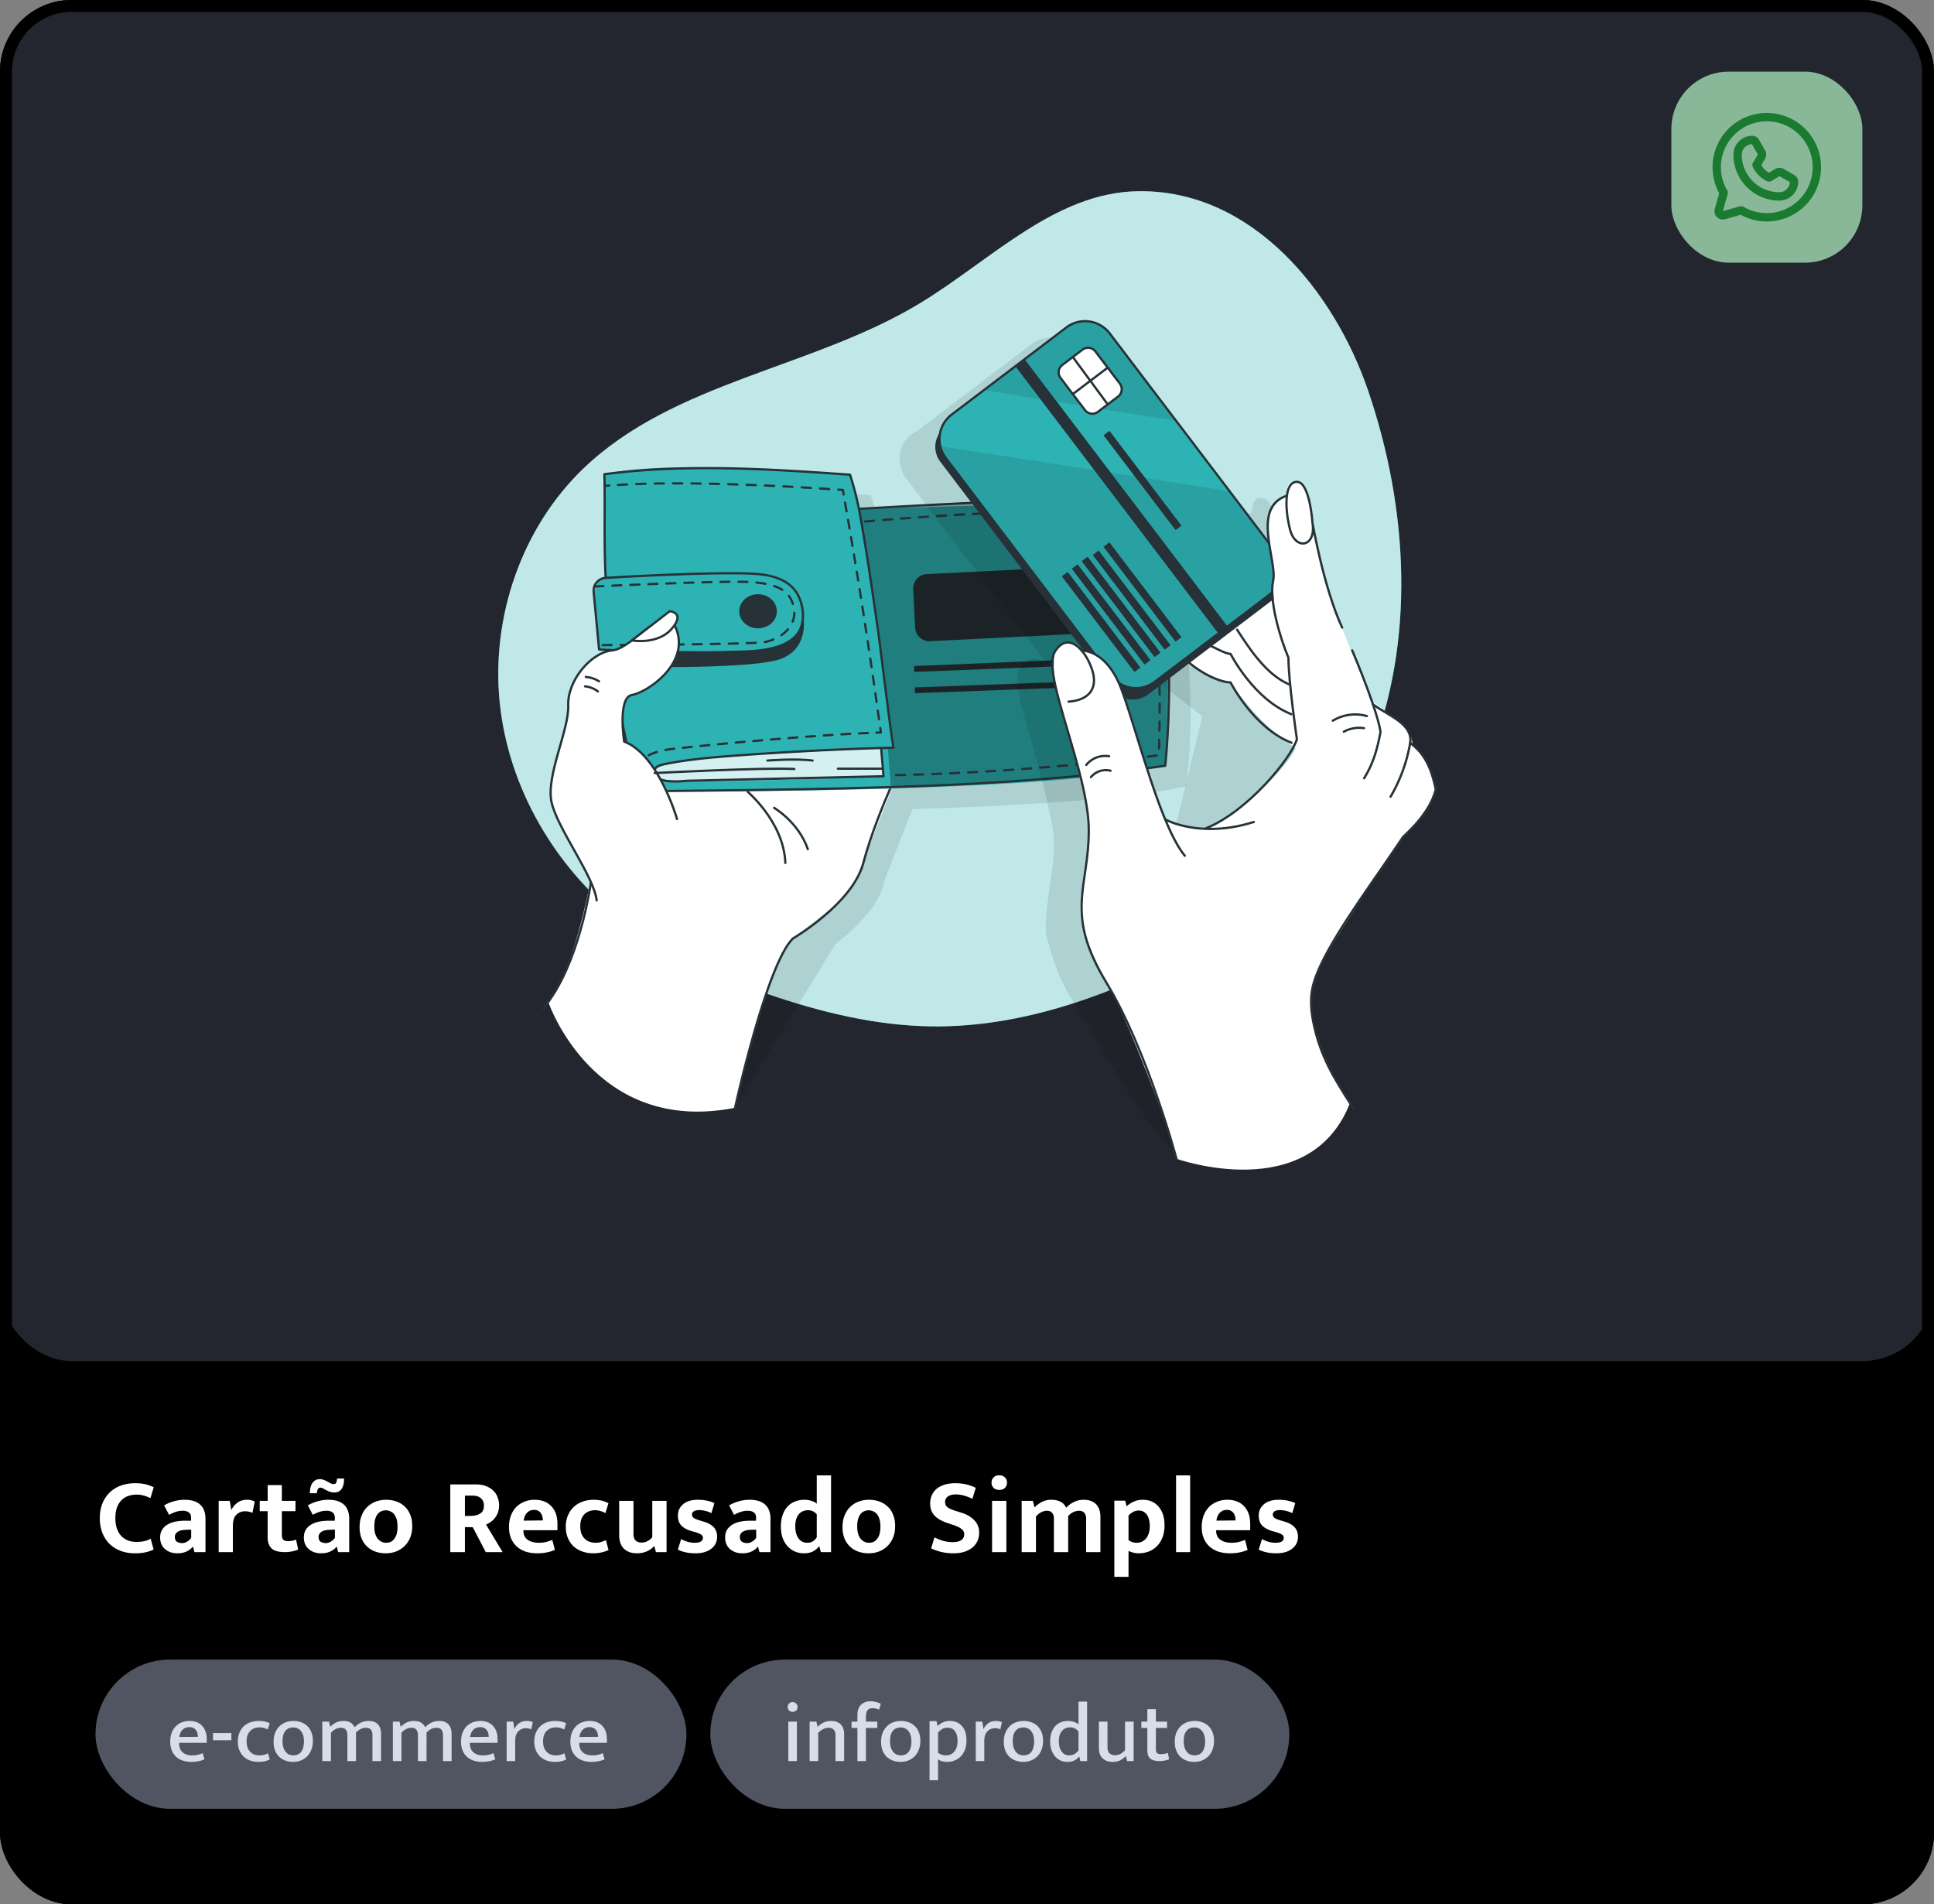 <svg xmlns="http://www.w3.org/2000/svg" width="324" height="319" fill="none"><rect width="100%" height="100%" fill="#808080" stroke="none"/><g clip-path="url(#a)"><rect width="324" height="319" fill="#000" rx="12"/><rect width="324" height="228" fill="#23262F" rx="12"/><g clip-path="url(#b)"><path fill="#2EB3B4" d="M190.592 32.035c-13.91.238-24.634 11.612-36.541 18.807-17.979 10.864-41.072 13.071-56.259 27.585-10.395 9.95-15.527 24.929-14.076 39.239 1.451 14.311 9.311 27.726 20.678 36.545 7.248 5.619 15.754 9.409 24.434 12.376 8.797 3 17.957 5.226 27.252 5.343 12.882.163 25.538-3.733 37.191-9.232 8.106-3.82 15.92-8.491 22.295-14.79 6.024-5.948 10.641-13.256 13.804-21.108 7.819-19.408 6.575-41.654-.204-61.451-5.608-16.374-19.317-33.647-38.574-33.314z"/><path fill="#fff" d="M190.592 32.035c-13.91.238-24.634 11.612-36.541 18.807-17.979 10.864-41.072 13.071-56.259 27.585-10.395 9.95-15.527 24.929-14.076 39.239 1.451 14.311 9.311 27.726 20.678 36.545 7.248 5.619 15.754 9.409 24.434 12.376 8.797 3 17.957 5.226 27.252 5.343 12.882.163 25.538-3.733 37.191-9.232 8.106-3.82 15.92-8.491 22.295-14.79 6.024-5.948 10.641-13.256 13.804-21.108 7.819-19.408 6.575-41.654-.204-61.451-5.608-16.374-19.317-33.647-38.574-33.314z" opacity=".7"/><path fill="#000" d="M199.215 112.13c-.098-2.846-.283-5.88-.589-9.02-.412-6.273-1.198-12.13-2.623-15.815-7.844-1.606-48.599 1.387-48.629 1.387l-.253-1.134-.102-.45-.182-.789-.049-.181a42.59 42.59 0 0 0-.91-3.167s-30.896-2.758-41.144-.083v.268l.03 2.528c.031 4.894-.083 9.485.17 14.526v.038a.722.722 0 0 0-.147 0 2.168 2.168 0 0 0-1.765 1.432 2.165 2.165 0 0 0-.109.914l.136 1.591v.076c.378 4.013.755 7.988.755 7.988s.197.019.518.034l1.697.121c-3.613.333-7.558 5.101-7.384 9.201.174 4.1-3.779 11.821-2.793 16.249.756 3.462 4.645 9.028 6.538 13.256l-.148.839-8.453 16.975c.567-.832 5.669 21.35 29.362 16.653l16.857-27.465a32.517 32.517 0 0 0 5.131-4.825 8.372 8.372 0 0 0 1.591-2.199 11.735 11.735 0 0 0 1.364-3.099c.076-.287.155-.571.239-.862 1.375-3.502 3.211-8.283 4.557-11.593 17.76-.529 36.409-1.613 45.772-3.816h.019c.907-6.16.926-13.071.544-19.578zm-91.209 15.519a27.504 27.504 0 0 1-.264-3.087c.208 1.088.435 2.173.673 3.261a8.495 8.495 0 0 0-.409-.174z" opacity=".1"/><path fill="#fff" d="M91.849 167.829s7.587 22.435 31.292 17.738c0 0 5.26-24.695 9.666-28.341 2.842-2.343 9.118-6.545 10.46-9.587 1.341-3.042 6.73-17.488 7.773-19.227 1.043-1.738-11.306-21.739-11.306-21.739l-26.014 13.422-14.472 25.696s-2.778 16.627-7.4 22.038z"/><path stroke="#263238" stroke-linecap="round" stroke-linejoin="round" stroke-width=".378" d="M98.994 147.795s-1.855 13.872-7.988 21.12m32.136 16.652s5.229-23.893 9.666-28.341c0 0 10.021-5.826 11.827-12.685 1.251-4.75 3.526-10.225 4.614-12.712m-24 .767c-.377-.242 6.065 4.913 6.315 11.956"/><path fill="#2EB3B4" d="M195.221 128.277c-20.889 4.913-88.167 4.267-88.167 4.267-.567-1.194-1.251-4.202-1.912-7.686-1.323-6.995-2.558-15.909-2.558-15.909l-2.226-.155s-.378-3.975-.756-7.988 1.889-4.01 1.889-4.01l-.162-13.89-.042-3.47c10.249-2.675 41.144.084 41.144.084l.964 3.348.536 2.373 48.626-1.372c4.459 11.53 2.664 44.408 2.664 44.408z"/><path fill="#263238" d="m187.143 94.58-31.893 1.594a2.38 2.38 0 0 0-2.258 2.496l.324 6.48a2.381 2.381 0 0 0 2.496 2.259l31.893-1.595a2.381 2.381 0 0 0 2.258-2.496l-.324-6.48a2.38 2.38 0 0 0-2.496-2.258zm2.645 15.468.102 1.077-36.722 1.421-.03-.968 36.65-1.53zm.182 3.745.034.967-36.719 1.357-.034-.964 36.719-1.36z"/><path fill="#000" d="M192.548 83.87s5.419 25.695 2.672 44.408c0 0-34.266 4.021-45.999 3.371l-.48-6.254.982-.151s-4.731-35.695-5.804-40.003c0 0 40.807-2.981 48.629-1.371z" opacity=".3"/><path fill="#fff" d="m147.612 125.304.405 4.727s-34.538 1.512-37.577.412c-3.038-1.1.163-2.853 8.197-3.484 8.033-.631 28.975-1.655 28.975-1.655z" opacity=".8"/><path fill="#263238" d="M126.991 105.254c1.743 0 3.156-1.279 3.156-2.857 0-1.578-1.413-2.857-3.156-2.857-1.742 0-3.155 1.279-3.155 2.857 0 1.578 1.413 2.857 3.155 2.857z"/><path stroke="#263238" stroke-linecap="round" stroke-linejoin="round" stroke-width=".378" d="M102.584 108.946a122.426 122.426 0 0 0 4.467 23.598c14.65-.124 29.297-.287 43.943-.755 14.647-.469 29.698-1.459 44.212-3.511 0 0 2.6-22.96-2.671-44.408-5.827-1.214-48.467 1.364-48.467 1.364"/><path stroke="#263238" stroke-linecap="round" stroke-linejoin="round" stroke-width=".378" d="m147.612 125.305.405 4.727-32.876.756c-1.356.117-3.469.295-4.716-.344-.567-.291-.975-1.001-.706-1.583.241-.522.876-.707 1.443-.82 4.021-.828 8.124-1.176 12.217-1.478a550.401 550.401 0 0 1 26.327-1.319c-.185 0-2.328-17.681-2.566-19.313-.93-6.386-1.814-12.799-2.963-19.151a51.44 51.44 0 0 0-1.772-7.26c-13.543-.967-27.687-1.862-41.147-.082.125 5.997-.098 11.336.208 17.36m5.082 33.966a2.956 2.956 0 0 1-.144-.756"/><path stroke="#263238" stroke-dasharray="1.48 1.48" stroke-linecap="round" stroke-linejoin="round" stroke-width=".378" d="M106.625 128.576c.503-1.258 2.01-2.679 6.11-3.133 7.479-.831 23.78-2.327 33.344-2.69"/><path stroke="#263238" stroke-linecap="round" stroke-linejoin="round" stroke-width=".378" d="m146.818 122.727.756-.027-.102-.756"/><path stroke="#263238" stroke-dasharray="1.47 1.47" stroke-linecap="round" stroke-linejoin="round" stroke-width=".378" d="M147.26 120.497c-1.719-12.368-3.624-24.645-5.804-36.945"/><path stroke="#263238" stroke-linecap="round" stroke-linejoin="round" stroke-width=".378" d="m141.336 82.83-.136-.757-.756-.052"/><path stroke="#263238" stroke-dasharray="1.54 1.54" stroke-linecap="round" stroke-linejoin="round" stroke-width=".378" d="M138.917 81.922c-6.284-.419-24.154-1.466-36.076-.65"/><path stroke="#263238" stroke-linecap="round" stroke-linejoin="round" stroke-width=".378" d="m102.069 81.33-.756.06m-.954 27.403-.903-9.636a2.162 2.162 0 0 1 2.029-2.361c5.555-.322 19.922-1.077 25.435-.635 2.645.211 5.521 1.061 6.802 3.593 1.066 2.086 1.224 5.215-.563 6.931-2.721 2.607-7.883 2.407-11.389 2.531-6.53.25-21.407-.366-21.411-.423z"/><path fill="#263238" d="M134.519 102.904c0-.269 1.375 5.535-3.651 7.451-5.025 1.916-28.284 1.312-28.284 1.312v-2.721s16.453.347 19.193.272c2.739-.076 12.447.835 12.742-6.314z"/><path stroke="#263238" stroke-linecap="round" stroke-linejoin="round" stroke-width=".378" d="M129.687 135.325s4.111 2.407 5.649 6.931"/><path stroke="#263238" stroke-dasharray="1.51 1.51" stroke-linecap="round" stroke-linejoin="round" stroke-width=".378" d="M99.568 98.244s20.164-.948 25.296-.778c5.131.17 7.644 1.3 8.154 4.515.51 3.216-2.6 5.219-5.078 5.597-2.479.378-27.586.487-27.586.487"/><path fill="#fff" d="M113.425 137.2s-3.121-10.842-8.865-12.977c0 0-1.133-7.399 1.315-7.807 2.449-.408 9.364-4.965 7.558-10.652-1.806-5.687-7.229 2.853-10.842 3.182-3.612.328-7.557 5.101-7.395 9.205.163 4.104-3.778 11.824-2.792 16.249.986 4.425 7.066 12.318 7.557 16.426"/><path stroke="#263238" stroke-linecap="round" stroke-linejoin="round" stroke-width=".378" d="M113.425 137.2s-3.121-10.842-8.865-12.977c0 0-1.133-7.399 1.315-7.807 2.449-.408 9.364-4.965 7.558-10.652-1.806-5.687-7.229 2.853-10.842 3.182-3.612.328-7.557 5.101-7.395 9.205.163 4.104-3.778 11.824-2.792 16.249.986 4.425 7.066 12.318 7.557 16.426"/><path fill="#fff" stroke="#263238" stroke-linecap="round" stroke-linejoin="round" stroke-width=".378" d="M105.864 107.279s4.327.786 6.677-1.961c2.351-2.748-.355-2.922-.355-2.922l-6.322 4.883z"/><path stroke="#263238" stroke-linecap="round" stroke-linejoin="round" stroke-width=".378" d="M98.138 113.399c.79.055 1.553.305 2.222.73m-2.356.843c.787.074 1.536.37 2.161.854m9.521 13.668s18.516-.956 23.39-.676m-4.507-1.413s4.66-.378 7.558 0m4.245 1.36h7.539"/><path stroke="#263238" stroke-dasharray="1.51 1.51" stroke-linecap="round" stroke-linejoin="round" stroke-width=".378" d="M144.933 87.356s33.113-2.959 46.418-1.27c0 0 3.59 6.602 2.808 40.434a424.713 424.713 0 0 1-45.073 3.351"/><path fill="#000" d="M234.574 134.179c-.94-4.002-2.32-5.506-3.703-6.662 0 0-.03-2.268-1.802-3.56a12.095 12.095 0 0 0-1.512-1.134 649.96 649.96 0 0 1-3.495-2.645c-.862-2.494-2.029-5.513-3.292-8.483l.065.676c-1.293-3.155-2.559-6.295-2.914-7.338v-.023c.378 1.005.756 1.976 1.172 2.872l-4.731-16.721c-.114-.673-.231-1.334-.348-1.973-.227-1.89-.843-5.449-2.328-5.702a1.243 1.243 0 0 0-.166 0s-1.75-.756-1.75 2.347c-2.082.695-2.887 2.267-3.087 4.115a5.542 5.542 0 0 0-.038 1.776c.038.684.117 1.383.223 2.078l-6.703-8.812-.646-.839-8.269-10.883-11.113-14.662a5.195 5.195 0 0 0-5.468-1.884 5.201 5.201 0 0 0-1.825.89l-13.796 10.48-5.385 4.088c-4.13 2.15-3.054 6.397-1.909 7.905l24.06 31.67a2.513 2.513 0 0 0-.378-.019s-.688-1.621-2.388-1.364a1.973 1.973 0 0 0-1.013.336 1.828 1.828 0 0 0-.676.616 5.328 5.328 0 0 0-.506.726c-.866 1.481-.065 5.105 1.186 9.53.079.287.159.563.234.82v.042l.322 1.107c1.224 4.247 3.514 12.587 3.937 16.676.03.378.049.782.057 1.16.026 4.708-2.063 12.591-1.164 15.848.117.427.238.835.359 1.239.669 2.177 1.266 4.237 2.316 6.281 1.277 2.494 2.8 4.886 4.225 7.3a379.687 379.687 0 0 0 8.117 13.151c1.288 1.987 2.796 3.801 4.255 5.668.669.858 2.127 2.146 2.38 3.246 0 0 12.935 1.069 20.175-3.529l-.68-10.294 4.856-27.906c1.387-2.105 5.668-6.217 6.522-7.516.442-.647.873-1.289 1.293-1.916 3.193-2.982 4.791-5.291 5.494-7.977.015.007-.034-.299-.163-.801zm-44.778 6.095-.065-.121a15.309 15.309 0 0 0 4.157 1.209c-1.508-.174-3.212-.416-4.092-1.088zm5.456 1.251.696.049a5.403 5.403 0 0 1-.696-.049zm-5.592-1.535-.87-1.723c-1.209-3.469-3.941-11.646-3.952-11.68a47.219 47.219 0 0 0-2.139-6.915 4.116 4.116 0 0 0 3.858-.605l6.613-5.022c.684.412 1.383.782 2.067 1.107l6.194 4.841-4.913 20.19-6.858-.193zm25.068-46.502c.514 2.411 1.327 5.88 2.404 9.24a60.501 60.501 0 0 1-2.411-9.24h.007zm-28.074 97.016.038.181s-.011-.068-.038-.181z" opacity=".1"/><path fill="#fff" d="M209.612 94.226c.378-.249 5.918-3.264 8.692 5.778 2.773 9.043 6.027 24.43 6.027 24.43l-6.59 1.281s-6.107-3.25-11.579-11.389c0 0-7.671-1.988-11.011-6.711-3.023-4.293 6.303-20.054 6.303-20.054l8.158 6.665z"/><path stroke="#263238" stroke-linecap="round" stroke-linejoin="round" stroke-width=".378" d="M207.242 105.48c1.633 2.449 4.724 7.6 8.895 9.225m-13.51-6.592c.756.306 2.645 1.395 3.537 1.436 0 0 3.851 7.622 10.203 10.097m-17.275-8.724c2.362 1.976 5.177 3.325 7.07 3.401 0 0 3.851 7.622 10.203 10.097"/><path fill="#263238" d="m179.215 55.692-20.896 15.872a4.127 4.127 0 0 0-.79 5.782l29.022 38.206a4.126 4.126 0 0 0 5.782.79l20.895-15.872a4.125 4.125 0 0 0 .79-5.781l-29.021-38.207a4.127 4.127 0 0 0-5.782-.79z"/><path fill="#2EB3B4" d="m212.635 99.641-19.174 14.567a5.184 5.184 0 0 1-3.854 1.016 5.21 5.21 0 0 1-3.439-2.013l-27.717-36.488a5.093 5.093 0 0 1-.93-1.996 5.186 5.186 0 0 1 1.923-5.29l5.389-4.089 13.793-10.482a5.198 5.198 0 0 1 5.773-.35c.59.345 1.106.803 1.52 1.348l11.121 14.639 8.268 10.883 8.313 10.958a5.201 5.201 0 0 1-.986 7.297z"/><path fill="#000" d="m197.027 70.503-32.203-5.158 13.804-10.479a5.202 5.202 0 0 1 7.293.998l11.106 14.639zm15.609 29.139-19.173 14.567a5.189 5.189 0 0 1-3.854 1.016 5.186 5.186 0 0 1-3.439-2.013l-27.718-36.488a5.091 5.091 0 0 1-.93-1.996l48.422 7.532 7.679 10.108a5.205 5.205 0 0 1-.987 7.274z" opacity=".1"/><path fill="#fff" stroke="#263238" stroke-linecap="round" stroke-linejoin="round" stroke-width=".378" d="m181.348 58.572-3.385 2.572a1.542 1.542 0 0 0-.295 2.16l4.098 5.395c.515.678 1.482.81 2.16.295l3.386-2.571c.678-.515.81-1.482.295-2.16l-4.098-5.396a1.543 1.543 0 0 0-2.161-.295z"/><path stroke="#263238" stroke-linecap="round" stroke-linejoin="round" stroke-width=".378" d="m179.727 59.8 5.845 7.943m-5.845-1.728 5.845-4.433"/><path fill="#263238" d="m191.047 111.833-.998.733-12.171-16.022.99-.748 12.179 16.037zm1.689-1.251-.998.74-12.186-16.048.982-.749 12.202 16.057zm1.685-1.244-.994.734-12.205-16.064.986-.752 12.213 16.082zm1.689-1.25-.998.733-12.043-15.852.983-.752 12.058 15.871zm1.823-1.345-.998.737-12.062-15.878.986-.752 12.074 15.893zm0-18.683-.998.733-12.062-15.879.986-.748 12.074 15.894zm-26.268-27.861-1.544 1.172 33.989 44.746 1.543-1.173-33.988-44.745z"/><path stroke="#263238" stroke-linecap="round" stroke-linejoin="round" stroke-width=".378" d="m212.635 99.641-19.174 14.567a5.184 5.184 0 0 1-3.854 1.016 5.21 5.21 0 0 1-3.439-2.013l-27.717-36.488a5.093 5.093 0 0 1-.93-1.996 5.186 5.186 0 0 1 1.923-5.29l5.389-4.089 13.793-10.482a5.198 5.198 0 0 1 5.773-.35c.59.345 1.106.803 1.52 1.348l11.121 14.639 8.268 10.883 8.313 10.958a5.201 5.201 0 0 1-.986 7.297z"/><path fill="#fff" d="M197.095 194.111s22.318 7.936 29.07-9.348c0 0-10.561-12.848-4.795-23.346 3.628-6.613 13.66-21.21 13.66-21.21s4.191-3.979 5.495-7.977c0 0-.718-4.455-3.877-7.471 0 0-.034-2.267-1.807-3.56-1.772-1.292-5.022-3.778-5.022-3.778s-5.343-12.818-6.136-15.134c-.794-2.317-2.389-6.697-3.186-11.533-.797-4.837-1.534-10.044-3.227-10.03 0 0-1.746-.755-1.746 2.347 0 0-3.665 1.89-3.125 5.888s1.039 6.065.896 8.313c-.144 2.248.578 10.055 2.384 12.504 0 0 .605 10.959 1.512 13.812.03.087.056.166.083.238.952 2.414-8.563 11.714-13.714 14.231 0 0-.54 1.005-2.539.729-1.999-.276-5.381-.404-5.963-1.889-.582-1.486-4.455-13.071-4.455-13.071s-3.133-14.851-9.39-14.847c0 0-.949-2.268-3.401-1.028-2.453 1.239-.847 7.996.238 11.692 1.084 3.695 3.831 13.411 4.277 17.881.446 4.47-2.086 13.426-1.133 16.948.952 3.522 2.01 5.898 5.048 11.665 3.038 5.766 9.768 22.96 10.853 27.974z"/><path stroke="#263238" stroke-linecap="round" stroke-linejoin="round" stroke-width=".378" d="M197.093 194.111s-4.777-17.98-11.798-29.607c-7.021-11.628-2.891-15.739-2.891-25.416 0-9.678-7.886-26.154-5.758-29.785 2.127-3.631 5.029-.726 6.242 2.664s-.484 5.328-3.885 5.57"/><path stroke="#263238" stroke-linecap="round" stroke-linejoin="round" stroke-width=".378" d="M181.212 108.994s4.077-.249 6.583 6.269c2.505 6.519 6.518 23.051 10.697 28.081m-3.3-6.108c.023.053 5.839 3.295 14.862.454m-28.068-9.563a4.088 4.088 0 0 1 3.817-1.447m-3.041 3.498a3.247 3.247 0 0 1 3.283-1.069"/><path stroke="#263238" stroke-linecap="round" stroke-linejoin="round" stroke-width=".378" d="M215.521 83.06c-5.932 1.976-1.511 10.935-2.229 14.204-.718 3.269 1.134 9.526 2.558 12.92 0 3.979 1.417 13.634 1.417 13.634-.877 3.072-8.192 12.126-15.3 14.96"/><path stroke="#263238" stroke-linecap="round" stroke-linejoin="round" stroke-width=".378" d="M219.875 87.571s-.442-6.858-2.607-6.858-2.033 4.621-1.134 8.053c.9 3.43 4.399 2.94 3.741-1.195zm.001.001s1.844 10.781 4.969 17.553m3.684 25.25c1.512-2.449 2.181-4.765 2.74-7.713-.14-1.848-2.267-7.879-4.739-13.721"/><path stroke="#263238" stroke-linecap="round" stroke-linejoin="round" stroke-width=".378" d="M230.02 117.991c2.452 1.844 6.718 3.261 6.227 6.443a26.744 26.744 0 0 1-3.288 9.028"/><path stroke="#263238" stroke-linecap="round" stroke-linejoin="round" stroke-width=".378" d="M226.708 185.568s-8.544-11.862-6.832-20.054c1.258-6.027 9.349-16.566 15.153-25.295 3.197-2.982 4.795-5.291 5.494-7.977-1.024-5.045-2.686-6.515-4.285-7.807m-7.25-4.486a7.22 7.22 0 0 0-5.695.775m5.213 1.254a5.38 5.38 0 0 0-3.378.593"/></g><g clip-path="url(#c)"><rect width="32" height="32" x="280" y="12" fill="#88B898" rx="9.6"/><path stroke="#1A7A30" stroke-linecap="round" stroke-linejoin="round" stroke-width="1.4" d="M288.771 32.288a8.395 8.395 0 0 1 2.073-10.906 8.39 8.39 0 1 1 .867 13.846l-2.905.822a.69.69 0 0 1-.857-.857l.822-2.905z"/><path stroke="#1A7A30" stroke-linecap="round" stroke-linejoin="round" stroke-width="1.4" d="M298.108 32.9a6.986 6.986 0 0 1-4.961-2.048 6.985 6.985 0 0 1-2.047-4.961 2.449 2.449 0 0 1 2.45-2.442.592.592 0 0 1 .525.306l1.023 1.786a.703.703 0 0 1-.008.708l-.823 1.374a4.2 4.2 0 0 0 2.109 2.109l1.374-.823a.706.706 0 0 1 .708-.008l1.785 1.023a.594.594 0 0 1 .307.525 2.462 2.462 0 0 1-2.442 2.45z"/></g><path fill="#fff" d="M22.84 258.29c.552 0 1.02-.048 1.404-.144.384-.096.714-.228.99-.396l.504 1.8c-.288.168-.696.318-1.224.45s-1.17.198-1.926.198a6.8 6.8 0 0 1-2.358-.396 5.559 5.559 0 0 1-1.872-1.17 5.448 5.448 0 0 1-1.206-1.854c-.288-.732-.432-1.554-.432-2.466 0-.888.138-1.692.414-2.412a5.39 5.39 0 0 1 1.188-1.836 5.205 5.205 0 0 1 1.872-1.188c.732-.276 1.548-.414 2.448-.414.768 0 1.398.072 1.89.216.504.144.912.3 1.224.468l-.558 1.818a5.119 5.119 0 0 0-1.044-.414 4.096 4.096 0 0 0-1.26-.18c-.492 0-.954.072-1.386.216-.432.144-.81.378-1.134.702-.324.312-.582.72-.774 1.224-.18.492-.27 1.092-.27 1.8 0 .684.09 1.278.27 1.782.18.492.426.9.738 1.224.324.324.696.57 1.116.738a4.05 4.05 0 0 0 1.386.234zm4.654-6.12a6.762 6.762 0 0 1 1.638-.684 6.527 6.527 0 0 1 1.836-.252c.516 0 .984.06 1.404.18.432.12.798.312 1.098.576.312.252.546.582.702.99.168.396.252.876.252 1.44V260H32.57l-.216-.882h-.072c-.276.336-.63.6-1.062.792-.42.192-.912.288-1.476.288-.468 0-.882-.066-1.242-.198a3.029 3.029 0 0 1-.918-.558 2.411 2.411 0 0 1-.576-.846 2.982 2.982 0 0 1-.18-1.044c0-.492.102-.912.306-1.26.216-.36.51-.654.882-.882a4.173 4.173 0 0 1 1.296-.504 7.723 7.723 0 0 1 1.62-.162h1.08v-.522c0-.396-.126-.684-.378-.864-.24-.192-.582-.288-1.026-.288-.348 0-.708.054-1.08.162a6.54 6.54 0 0 0-1.206.522l-.828-1.584zm4.536 4.068-.774.018c-.732.024-1.242.15-1.53.378-.288.216-.432.48-.432.792 0 .408.12.69.36.846.252.144.534.216.846.216.312 0 .606-.09.882-.27.288-.18.504-.39.648-.63v-1.35zM36.635 260v-8.586h1.854l.27 1.548c.204-.456.528-.858.972-1.206.444-.348 1.002-.522 1.674-.522.276 0 .522.03.738.09.216.06.396.132.54.216l-.396 1.89a2.034 2.034 0 0 0-.504-.18 2.565 2.565 0 0 0-.72-.09c-.588 0-1.08.198-1.476.594-.384.384-.576 1.02-.576 1.908V260h-2.376zm12.869-6.858h-2.286v3.96c0 .408.09.69.27.846.192.144.444.216.756.216.24 0 .486-.024.738-.072.252-.048.456-.114.612-.198l.36 1.674c-.204.096-.51.192-.918.288-.408.096-.84.144-1.296.144-1.044 0-1.788-.204-2.232-.612-.444-.42-.666-1.044-.666-1.872v-4.374H43.51v-1.728h1.332v-2.646h2.376v2.646h2.286v1.728zm2.067-.972a6.762 6.762 0 0 1 1.638-.684 6.527 6.527 0 0 1 1.836-.252c.516 0 .984.06 1.404.18.432.12.798.312 1.098.576.312.252.546.582.702.99.168.396.252.876.252 1.44V260h-1.854l-.216-.882h-.072c-.276.336-.63.6-1.062.792-.42.192-.912.288-1.476.288-.468 0-.882-.066-1.242-.198a3.029 3.029 0 0 1-.918-.558 2.411 2.411 0 0 1-.576-.846 2.982 2.982 0 0 1-.18-1.044c0-.492.102-.912.306-1.26.216-.36.51-.654.882-.882a4.173 4.173 0 0 1 1.296-.504 7.723 7.723 0 0 1 1.62-.162h1.08v-.522c0-.396-.126-.684-.378-.864-.24-.192-.582-.288-1.026-.288-.348 0-.708.054-1.08.162a6.54 6.54 0 0 0-1.206.522l-.828-1.584zm4.536 4.068-.774.018c-.732.024-1.242.15-1.53.378-.288.216-.432.48-.432.792 0 .408.12.69.36.846.252.144.534.216.846.216.312 0 .606-.09.882-.27.288-.18.504-.39.648-.63v-1.35zm-4.194-6.102c0-.744.144-1.32.432-1.728.3-.42.714-.63 1.242-.63.24 0 .462.042.666.126.216.084.42.18.612.288.192.108.372.204.54.288.168.084.324.126.468.126.24 0 .396-.096.468-.288.072-.192.114-.408.126-.648h1.17c.012.756-.126 1.338-.414 1.746-.276.396-.684.594-1.224.594-.276 0-.528-.042-.756-.126a7.218 7.218 0 0 1-.612-.27 32.605 32.605 0 0 0-.522-.288.922.922 0 0 0-.432-.126.44.44 0 0 0-.432.27c-.084.168-.138.39-.162.666h-1.17zm17.151 5.508c0 .708-.114 1.344-.342 1.908a4.14 4.14 0 0 1-.954 1.44 4.27 4.27 0 0 1-1.404.9 4.9 4.9 0 0 1-1.746.306 5.175 5.175 0 0 1-1.746-.288 3.993 3.993 0 0 1-1.386-.846 4.094 4.094 0 0 1-.918-1.368c-.216-.552-.324-1.176-.324-1.872 0-.732.114-1.38.342-1.944.228-.576.54-1.056.936-1.44a4.098 4.098 0 0 1 1.422-.9 4.9 4.9 0 0 1 1.746-.306c.624 0 1.2.096 1.728.288.54.192 1.002.474 1.386.846.396.36.702.816.918 1.368.228.552.342 1.188.342 1.908zm-2.466.09c0-.492-.054-.912-.162-1.26a2.435 2.435 0 0 0-.432-.846 1.578 1.578 0 0 0-.63-.468 1.781 1.781 0 0 0-.738-.162c-.252 0-.492.048-.72.144a1.45 1.45 0 0 0-.612.45c-.18.204-.324.48-.432.828-.108.348-.162.786-.162 1.314 0 .468.054.876.162 1.224.108.336.252.612.432.828.192.216.402.378.63.486.24.108.486.162.738.162s.492-.042.72-.126c.228-.096.432-.252.612-.468a2.45 2.45 0 0 0 .432-.828c.108-.348.162-.774.162-1.278zm8.84-7.074h4.302c.636 0 1.194.096 1.674.288.492.18.9.432 1.224.756.323.312.563.684.72 1.116.167.42.251.876.251 1.368 0 .456-.072.864-.215 1.224a3.265 3.265 0 0 1-1.225 1.566 5.14 5.14 0 0 1-.737.414L84.204 260h-2.826l-2.178-4.176h-1.315V260h-2.448v-11.34zm2.447 5.274h.972c.648 0 1.177-.132 1.585-.396.42-.264.63-.702.63-1.314 0-.54-.169-.954-.505-1.242-.323-.3-.803-.45-1.44-.45h-1.242v3.402zm15.504 2.394h-5.706v.072c0 .684.24 1.194.72 1.53.48.336 1.098.504 1.854.504.48 0 .9-.048 1.26-.144a6.6 6.6 0 0 0 1.008-.342l.432 1.674a5.643 5.643 0 0 1-1.224.396c-.492.12-1.074.18-1.746.18-.648 0-1.26-.084-1.836-.252a4.394 4.394 0 0 1-1.494-.81 3.908 3.908 0 0 1-1.008-1.368c-.252-.552-.378-1.212-.378-1.98 0-.684.102-1.302.306-1.854a4.119 4.119 0 0 1 .864-1.44c.384-.396.84-.702 1.368-.918a4.405 4.405 0 0 1 1.764-.342c1.164 0 2.088.354 2.772 1.062.696.708 1.044 1.698 1.044 2.97v1.062zm-2.448-1.638c0-.228-.03-.45-.09-.666a1.4 1.4 0 0 0-.252-.558c-.12-.168-.27-.3-.45-.396a1.402 1.402 0 0 0-.666-.144c-.48 0-.876.162-1.188.486-.312.324-.498.762-.558 1.314l3.204-.036zm8.812 3.744c.384 0 .72-.048 1.008-.144.3-.108.546-.21.738-.306l.45 1.656c-.24.132-.588.258-1.044.378a5.86 5.86 0 0 1-1.494.18 5.605 5.605 0 0 1-1.818-.288 4.277 4.277 0 0 1-1.476-.846 4.2 4.2 0 0 1-.972-1.404c-.24-.552-.36-1.194-.36-1.926 0-.672.114-1.284.342-1.836a4.178 4.178 0 0 1 .954-1.422c.408-.396.9-.702 1.476-.918a5.342 5.342 0 0 1 1.89-.324c.372 0 .762.036 1.17.108.42.072.858.228 1.314.468l-.504 1.656a3.639 3.639 0 0 0-.828-.342 2.772 2.772 0 0 0-.882-.144c-.744 0-1.35.228-1.818.684-.456.456-.684 1.122-.684 1.998 0 .516.072.954.216 1.314.156.348.354.63.594.846.24.216.51.372.81.468.3.096.606.144.918.144zm9.521-7.02h2.394V260h-1.782l-.252-.972h-.072c-.132.132-.288.27-.468.414a3.587 3.587 0 0 1-.612.378 4.073 4.073 0 0 1-.792.27 4.015 4.015 0 0 1-.972.108c-.924 0-1.656-.258-2.196-.774-.528-.516-.792-1.278-.792-2.286v-5.724h2.394v5.526c0 .516.12.888.36 1.116.252.228.57.342.954.342.432 0 .798-.09 1.098-.27.312-.18.558-.39.738-.63v-6.084zm9.909 2.052c-.708-.336-1.392-.504-2.052-.504-.384 0-.684.066-.9.198a.613.613 0 0 0-.306.54c0 .228.09.414.27.558.192.144.57.3 1.134.468l.54.162c.744.216 1.308.528 1.692.936.384.408.576.936.576 1.584 0 .852-.33 1.53-.99 2.034-.648.504-1.53.756-2.646.756-1.14 0-2.118-.204-2.934-.612l.54-1.764c.348.18.714.33 1.098.45.384.108.774.162 1.17.162.48 0 .828-.072 1.044-.216.228-.156.342-.354.342-.594a.636.636 0 0 0-.324-.576c-.216-.144-.624-.3-1.224-.468l-.558-.162c-.72-.24-1.248-.558-1.584-.954-.336-.396-.504-.924-.504-1.584 0-.78.294-1.416.882-1.908.588-.492 1.41-.738 2.466-.738 1.044 0 1.968.186 2.772.558l-.504 1.674zm2.963-1.296a6.762 6.762 0 0 1 1.638-.684 6.527 6.527 0 0 1 1.836-.252c.516 0 .984.06 1.404.18.432.12.798.312 1.098.576.312.252.546.582.702.99.168.396.252.876.252 1.44V260h-1.854l-.216-.882h-.072c-.276.336-.63.6-1.062.792-.42.192-.912.288-1.476.288-.468 0-.882-.066-1.242-.198a3.029 3.029 0 0 1-.918-.558 2.411 2.411 0 0 1-.576-.846 2.982 2.982 0 0 1-.18-1.044c0-.492.102-.912.306-1.26.216-.36.51-.654.882-.882a4.173 4.173 0 0 1 1.296-.504 7.723 7.723 0 0 1 1.62-.162h1.08v-.522c0-.396-.126-.684-.378-.864-.24-.192-.582-.288-1.026-.288-.348 0-.708.054-1.08.162a6.54 6.54 0 0 0-1.206.522l-.828-1.584zm4.536 4.068-.774.018c-.732.024-1.242.15-1.53.378-.288.216-.432.48-.432.792 0 .408.12.69.36.846.252.144.534.216.846.216.312 0 .606-.09.882-.27.288-.18.504-.39.648-.63v-1.35zm10.149-9.09h2.394V260h-1.71l-.252-.936h-.09c-.216.3-.528.564-.936.792-.396.228-.918.342-1.566.342-.54 0-1.044-.102-1.512-.306a3.55 3.55 0 0 1-1.224-.882 4.264 4.264 0 0 1-.828-1.404c-.192-.552-.288-1.182-.288-1.89 0-.684.09-1.302.27-1.854.18-.552.438-1.02.774-1.404a3.22 3.22 0 0 1 1.242-.9c.492-.216 1.056-.324 1.692-.324.408 0 .792.06 1.152.18.372.12.666.276.882.468v-4.734zm0 6.516a1.926 1.926 0 0 0-.612-.486 1.757 1.757 0 0 0-.828-.198c-.288 0-.564.048-.828.144-.252.096-.48.252-.684.468-.192.204-.348.48-.468.828-.12.336-.18.75-.18 1.242 0 .48.054.894.162 1.242.108.348.252.636.432.864.18.228.39.396.63.504.252.108.516.162.792.162.384 0 .708-.09.972-.27.276-.192.48-.414.612-.666v-3.834zm13.131 1.98c0 .708-.114 1.344-.342 1.908a4.14 4.14 0 0 1-.954 1.44 4.27 4.27 0 0 1-1.404.9 4.9 4.9 0 0 1-1.746.306 5.175 5.175 0 0 1-1.746-.288 3.993 3.993 0 0 1-1.386-.846 4.094 4.094 0 0 1-.918-1.368c-.216-.552-.324-1.176-.324-1.872 0-.732.114-1.38.342-1.944.228-.576.54-1.056.936-1.44a4.098 4.098 0 0 1 1.422-.9 4.9 4.9 0 0 1 1.746-.306c.624 0 1.2.096 1.728.288.54.192 1.002.474 1.386.846.396.36.702.816.918 1.368.228.552.342 1.188.342 1.908zm-2.466.09c0-.492-.054-.912-.162-1.26a2.435 2.435 0 0 0-.432-.846 1.578 1.578 0 0 0-.63-.468 1.781 1.781 0 0 0-.738-.162c-.252 0-.492.048-.72.144a1.45 1.45 0 0 0-.612.45c-.18.204-.324.48-.432.828-.108.348-.162.786-.162 1.314 0 .468.054.876.162 1.224.108.336.252.612.432.828.192.216.402.378.63.486.24.108.486.162.738.162s.492-.042.72-.126c.228-.096.432-.252.612-.468a2.45 2.45 0 0 0 .432-.828c.108-.348.162-.774.162-1.278zm12.511-7.272c.732 0 1.38.072 1.944.216.564.144 1.068.33 1.512.558l-.558 1.836a7.766 7.766 0 0 0-1.422-.54 4.78 4.78 0 0 0-1.332-.198c-.576 0-1.026.114-1.35.342a1.08 1.08 0 0 0-.468.918c0 .396.138.696.414.9.276.204.72.402 1.332.594l1.08.342c.9.3 1.602.726 2.106 1.278.516.552.774 1.23.774 2.034 0 .48-.09.93-.27 1.35-.18.42-.45.786-.81 1.098-.36.312-.81.558-1.35.738-.54.18-1.17.27-1.89.27-1.356 0-2.598-.276-3.726-.828l.558-1.836c.516.252 1.02.45 1.512.594a5.95 5.95 0 0 0 1.548.198c.636 0 1.116-.114 1.44-.342.324-.24.486-.57.486-.99a.99.99 0 0 0-.09-.414.886.886 0 0 0-.288-.396 2.42 2.42 0 0 0-.594-.378 5.074 5.074 0 0 0-.954-.378l-.954-.324a7.244 7.244 0 0 1-1.152-.504 3.984 3.984 0 0 1-.9-.666 2.952 2.952 0 0 1-.576-.882 3.388 3.388 0 0 1-.198-1.206c0-.492.09-.942.27-1.35.18-.42.444-.78.792-1.08.36-.3.798-.534 1.314-.702.528-.168 1.128-.252 1.8-.252zM166.201 260v-8.586h2.394V260h-2.394zm1.206-10.422c-.408 0-.726-.114-.954-.342a1.232 1.232 0 0 1-.342-.882c0-.348.114-.636.342-.864.228-.24.546-.36.954-.36.396 0 .708.12.936.36.24.228.36.516.36.864s-.114.642-.342.882c-.228.228-.546.342-.954.342zM173.552 260h-2.394v-8.586h1.872l.288 1.098a4.65 4.65 0 0 1 1.26-.936 3.414 3.414 0 0 1 1.548-.342c1.224 0 2.058.444 2.502 1.332.384-.42.822-.744 1.314-.972.492-.24 1.02-.36 1.584-.36.912 0 1.608.246 2.088.738.492.492.738 1.206.738 2.142V260h-2.394v-5.616c0-.408-.102-.726-.306-.954-.192-.24-.48-.36-.864-.36a2.34 2.34 0 0 0-.99.234 2.511 2.511 0 0 0-.846.666V260h-2.394v-5.616c0-.408-.102-.726-.306-.954-.192-.24-.48-.36-.864-.36-.324 0-.654.09-.99.27a2.624 2.624 0 0 0-.846.702V260zm17.199.198c-.312 0-.624-.042-.936-.126a2.763 2.763 0 0 1-.756-.288v4.356h-2.376v-12.762h1.818l.252.954c.348-.336.744-.6 1.188-.792a3.538 3.538 0 0 1 1.494-.306c1.128 0 2.016.384 2.664 1.152.66.756.99 1.806.99 3.15 0 .756-.114 1.428-.342 2.016a4.235 4.235 0 0 1-.936 1.458 3.952 3.952 0 0 1-1.386.9 4.86 4.86 0 0 1-1.674.288zm.036-7.164c-.396 0-.744.096-1.044.288-.3.18-.528.366-.684.558v4.104c.372.3.834.45 1.386.45.264 0 .522-.048.774-.144a2 2 0 0 0 .702-.486c.216-.228.384-.522.504-.882.132-.36.198-.798.198-1.314a3.94 3.94 0 0 0-.126-1.026 2.359 2.359 0 0 0-.342-.81 1.764 1.764 0 0 0-.576-.54 1.552 1.552 0 0 0-.792-.198zm6.238 6.966v-12.852h2.358V260h-2.358zm12.417-3.672h-5.706v.072c0 .684.24 1.194.72 1.53.48.336 1.098.504 1.854.504.48 0 .9-.048 1.26-.144a6.6 6.6 0 0 0 1.008-.342l.432 1.674a5.643 5.643 0 0 1-1.224.396c-.492.12-1.074.18-1.746.18-.648 0-1.26-.084-1.836-.252a4.394 4.394 0 0 1-1.494-.81 3.908 3.908 0 0 1-1.008-1.368c-.252-.552-.378-1.212-.378-1.98 0-.684.102-1.302.306-1.854a4.119 4.119 0 0 1 .864-1.44c.384-.396.84-.702 1.368-.918a4.405 4.405 0 0 1 1.764-.342c1.164 0 2.088.354 2.772 1.062.696.708 1.044 1.698 1.044 2.97v1.062zm-2.448-1.638c0-.228-.03-.45-.09-.666a1.4 1.4 0 0 0-.252-.558c-.12-.168-.27-.3-.45-.396a1.402 1.402 0 0 0-.666-.144c-.48 0-.876.162-1.188.486-.312.324-.498.762-.558 1.314l3.204-.036zm9.496-1.224c-.708-.336-1.392-.504-2.052-.504-.384 0-.684.066-.9.198a.613.613 0 0 0-.306.54c0 .228.09.414.27.558.192.144.57.3 1.134.468l.54.162c.744.216 1.308.528 1.692.936.384.408.576.936.576 1.584 0 .852-.33 1.53-.99 2.034-.648.504-1.53.756-2.646.756-1.14 0-2.118-.204-2.934-.612l.54-1.764c.348.18.714.33 1.098.45.384.108.774.162 1.17.162.48 0 .828-.072 1.044-.216.228-.156.342-.354.342-.594a.636.636 0 0 0-.324-.576c-.216-.144-.624-.3-1.224-.468l-.558-.162c-.72-.24-1.248-.558-1.584-.954-.336-.396-.504-.924-.504-1.584 0-.78.294-1.416.882-1.908.588-.492 1.41-.738 2.466-.738 1.044 0 1.968.186 2.772.558l-.504 1.674z"/><g clip-path="url(#d)"><rect width="99" height="25" x="16" y="278" fill="#515562" rx="12.5"/><path fill="#D9DDE9" d="M34.636 291.948h-4.634v.056c0 .672.196 1.181.588 1.526.392.345.91.518 1.554.518.355 0 .672-.028.952-.084.29-.065.579-.163.868-.294l.28 1.05c-.27.121-.593.219-.966.294a5.616 5.616 0 0 1-1.232.126c-.476 0-.929-.065-1.358-.196a3.12 3.12 0 0 1-1.134-.616 2.98 2.98 0 0 1-.756-1.064c-.187-.429-.28-.943-.28-1.54 0-.513.075-.98.224-1.4.159-.429.378-.793.658-1.092.29-.308.635-.541 1.036-.7a3.55 3.55 0 0 1 1.358-.252c.43 0 .817.07 1.162.21.355.14.653.341.896.602.252.252.443.565.574.938.14.364.21.77.21 1.218v.7zm-1.484-1.008c0-.224-.028-.434-.084-.63a1.421 1.421 0 0 0-.252-.504 1.126 1.126 0 0 0-.448-.35 1.371 1.371 0 0 0-.644-.14c-.467 0-.85.149-1.148.448-.29.299-.467.7-.532 1.204l3.108-.028zm5.611-.63v1.204h-3.08v-1.204h3.08zm4.722 3.738c.298 0 .56-.033.784-.098a4.51 4.51 0 0 0 .63-.252l.294 1.036a3.315 3.315 0 0 1-.812.294 4.569 4.569 0 0 1-1.05.112c-.486 0-.943-.07-1.372-.21a3.342 3.342 0 0 1-1.106-.644 3.214 3.214 0 0 1-.742-1.078c-.177-.429-.266-.929-.266-1.498 0-.523.084-.994.252-1.414.168-.429.406-.793.714-1.092a3.12 3.12 0 0 1 1.106-.686c.43-.159.9-.238 1.414-.238.29 0 .578.023.868.07.299.047.625.154.98.322l-.322 1.05a2.793 2.793 0 0 0-1.372-.364c-.644 0-1.167.201-1.568.602-.401.401-.602.971-.602 1.708 0 .448.06.826.182 1.134.13.299.298.541.504.728.205.187.434.322.686.406.261.075.527.112.798.112zm8.931-2.422c0 .551-.088 1.045-.266 1.484a3.114 3.114 0 0 1-.7 1.106 3.056 3.056 0 0 1-1.05.686 3.503 3.503 0 0 1-1.302.238c-.466 0-.9-.075-1.302-.224a3.12 3.12 0 0 1-1.036-.644 3.12 3.12 0 0 1-.686-1.064 4.065 4.065 0 0 1-.238-1.442c0-.56.084-1.055.252-1.484.178-.429.416-.793.714-1.092a2.886 2.886 0 0 1 1.05-.672 3.503 3.503 0 0 1 1.302-.238c.467 0 .896.075 1.288.224a2.788 2.788 0 0 1 1.722 1.68c.168.42.252.901.252 1.442zm-1.498.07c0-.42-.05-.775-.154-1.064a2.088 2.088 0 0 0-.406-.728 1.504 1.504 0 0 0-.574-.406 1.827 1.827 0 0 0-.672-.126c-.224 0-.443.037-.658.112a1.441 1.441 0 0 0-.574.378 1.934 1.934 0 0 0-.406.714c-.093.299-.14.672-.14 1.12 0 .411.052.765.154 1.064.103.299.238.546.406.742.168.187.36.327.574.42a1.902 1.902 0 0 0 1.33.014 1.44 1.44 0 0 0 .574-.378c.168-.187.3-.429.392-.728.103-.308.154-.686.154-1.134zM55.44 295h-1.442v-6.608h1.12l.196.882c.308-.308.64-.551.994-.728.355-.177.77-.266 1.246-.266s.864.093 1.162.28c.308.187.542.448.7.784a3.642 3.642 0 0 1 1.05-.784c.392-.187.822-.28 1.288-.28.691 0 1.209.191 1.554.574.355.373.532.905.532 1.596V295h-1.442v-4.326c0-.401-.088-.709-.266-.924-.168-.215-.448-.322-.84-.322-.597 0-1.148.266-1.652.798V295h-1.442v-4.326c0-.401-.088-.709-.266-.924-.168-.215-.448-.322-.84-.322-.597 0-1.148.28-1.652.84V295zm11.816 0h-1.442v-6.608h1.12l.196.882c.308-.308.64-.551.994-.728.355-.177.77-.266 1.246-.266s.864.093 1.162.28c.308.187.541.448.7.784a3.642 3.642 0 0 1 1.05-.784c.392-.187.822-.28 1.288-.28.69 0 1.209.191 1.554.574.355.373.532.905.532 1.596V295h-1.442v-4.326c0-.401-.088-.709-.266-.924-.168-.215-.448-.322-.84-.322-.597 0-1.148.266-1.652.798V295h-1.442v-4.326c0-.401-.089-.709-.266-.924-.168-.215-.448-.322-.84-.322-.597 0-1.148.28-1.652.84V295zm16.1-3.052H78.72v.056c0 .672.196 1.181.588 1.526.392.345.91.518 1.554.518.355 0 .672-.028.952-.084.29-.065.579-.163.868-.294l.28 1.05c-.27.121-.593.219-.966.294a5.616 5.616 0 0 1-1.232.126c-.476 0-.929-.065-1.358-.196a3.12 3.12 0 0 1-1.134-.616 2.98 2.98 0 0 1-.756-1.064c-.187-.429-.28-.943-.28-1.54 0-.513.075-.98.224-1.4.159-.429.378-.793.658-1.092.29-.308.635-.541 1.036-.7a3.55 3.55 0 0 1 1.358-.252c.43 0 .817.07 1.162.21.355.14.653.341.896.602.252.252.443.565.574.938.14.364.21.77.21 1.218v.7zm-1.484-1.008c0-.224-.028-.434-.084-.63a1.421 1.421 0 0 0-.252-.504 1.126 1.126 0 0 0-.448-.35 1.371 1.371 0 0 0-.644-.14c-.467 0-.85.149-1.148.448-.29.299-.467.7-.532 1.204l3.108-.028zm3.007 4.06v-6.608h1.092l.21 1.274c.159-.392.415-.719.77-.98.355-.271.784-.406 1.288-.406.224 0 .415.019.574.056.168.037.317.089.448.154l-.266 1.204a1.898 1.898 0 0 0-.392-.14 1.928 1.928 0 0 0-.49-.056c-.513 0-.943.177-1.288.532-.345.345-.518.873-.518 1.582V295h-1.428zm8.27-.952c.298 0 .56-.033.783-.098a4.5 4.5 0 0 0 .63-.252l.294 1.036a3.314 3.314 0 0 1-.812.294 4.568 4.568 0 0 1-1.05.112 4.4 4.4 0 0 1-1.372-.21 3.343 3.343 0 0 1-1.106-.644 3.215 3.215 0 0 1-.742-1.078c-.177-.429-.266-.929-.266-1.498 0-.523.084-.994.252-1.414.168-.429.406-.793.714-1.092a3.12 3.12 0 0 1 1.106-.686c.43-.159.9-.238 1.414-.238.29 0 .579.023.868.07.299.047.626.154.98.322l-.322 1.05a2.793 2.793 0 0 0-1.372-.364c-.644 0-1.166.201-1.568.602-.401.401-.602.971-.602 1.708 0 .448.06.826.182 1.134.13.299.299.541.504.728.206.187.434.322.686.406.261.075.527.112.798.112zm8.523-2.1h-4.634v.056c0 .672.196 1.181.588 1.526.392.345.91.518 1.554.518.355 0 .672-.028.952-.084.29-.065.579-.163.868-.294l.28 1.05a4.57 4.57 0 0 1-.966.294 5.61 5.61 0 0 1-1.232.126c-.476 0-.928-.065-1.358-.196a3.12 3.12 0 0 1-1.134-.616 2.98 2.98 0 0 1-.756-1.064c-.186-.429-.28-.943-.28-1.54 0-.513.075-.98.224-1.4.16-.429.378-.793.658-1.092.29-.308.635-.541 1.036-.7a3.558 3.558 0 0 1 1.358-.252c.43 0 .817.07 1.162.21.355.14.654.341.896.602.252.252.444.565.574.938.14.364.21.77.21 1.218v.7zm-1.484-1.008c0-.224-.028-.434-.084-.63a1.42 1.42 0 0 0-.252-.504 1.126 1.126 0 0 0-.448-.35 1.371 1.371 0 0 0-.644-.14c-.466 0-.849.149-1.148.448-.289.299-.466.7-.532 1.204l3.108-.028z"/><rect width="97" height="25" x="119" y="278" fill="#515562" rx="12.5"/><path fill="#D9DDE9" d="M132.064 295v-6.608h1.442V295h-1.442zm.728-8.246c-.252 0-.453-.075-.602-.224a.828.828 0 0 1-.224-.588c0-.233.075-.425.224-.574.149-.159.35-.238.602-.238.243 0 .439.079.588.238a.752.752 0 0 1 .238.574.768.768 0 0 1-.238.588.795.795 0 0 1-.588.224zm4.282 8.246h-1.442v-6.608h1.134l.196.882c.327-.317.667-.56 1.022-.728a2.782 2.782 0 0 1 1.232-.266c.7 0 1.241.191 1.624.574.383.383.574.929.574 1.638V295h-1.442v-4.326c0-.383-.098-.686-.294-.91-.196-.224-.49-.336-.882-.336-.299 0-.597.075-.896.224-.289.14-.565.345-.826.616V295zm8.807-10.01c.289 0 .583.042.882.126.299.075.565.173.798.294l-.294.98a4.29 4.29 0 0 0-.518-.182 1.817 1.817 0 0 0-.518-.07c-.411 0-.709.117-.896.35-.177.224-.266.616-.266 1.176v.728h1.904v1.064h-1.904V295h-1.428v-5.544h-.98v-1.064h.98v-1.12c0-.728.196-1.288.588-1.68.392-.401.943-.602 1.652-.602zm8.305 6.636c0 .551-.089 1.045-.266 1.484a3.11 3.11 0 0 1-.7 1.106 3.064 3.064 0 0 1-1.05.686 3.5 3.5 0 0 1-1.302.238 3.71 3.71 0 0 1-1.302-.224 3.123 3.123 0 0 1-1.036-.644 3.124 3.124 0 0 1-.686-1.064c-.159-.42-.238-.901-.238-1.442 0-.56.084-1.055.252-1.484.177-.429.415-.793.714-1.092a2.89 2.89 0 0 1 1.05-.672 3.5 3.5 0 0 1 1.302-.238c.467 0 .896.075 1.288.224a2.789 2.789 0 0 1 1.722 1.68c.168.42.252.901.252 1.442zm-1.498.07c0-.42-.051-.775-.154-1.064a2.094 2.094 0 0 0-.406-.728 1.501 1.501 0 0 0-.574-.406 1.83 1.83 0 0 0-.672-.126c-.224 0-.443.037-.658.112a1.438 1.438 0 0 0-.574.378 1.939 1.939 0 0 0-.406.714c-.093.299-.14.672-.14 1.12 0 .411.051.765.154 1.064.103.299.238.546.406.742.168.187.359.327.574.42a1.902 1.902 0 0 0 1.33.014c.215-.075.406-.201.574-.378.168-.187.299-.429.392-.728.103-.308.154-.686.154-1.134zm5.949 3.444c-.28 0-.551-.037-.812-.112a2.24 2.24 0 0 1-.672-.308v3.5h-1.428v-9.912h1.162l.182.826c.261-.243.555-.443.882-.602a2.448 2.448 0 0 1 1.134-.252c.877 0 1.568.285 2.072.854s.756 1.377.756 2.422c0 .607-.093 1.139-.28 1.596-.177.448-.42.821-.728 1.12a2.994 2.994 0 0 1-1.05.658c-.392.14-.798.21-1.218.21zm.098-5.726c-.355 0-.672.089-.952.266a2.436 2.436 0 0 0-.63.532v3.402c.383.289.817.434 1.302.434.243 0 .481-.042.714-.126.233-.084.443-.224.63-.42.187-.196.336-.448.448-.756.112-.317.168-.7.168-1.148 0-.663-.14-1.19-.42-1.582-.271-.401-.691-.602-1.26-.602zm4.732 5.586v-6.608h1.092l.21 1.274c.159-.392.415-.719.77-.98.355-.271.784-.406 1.288-.406.224 0 .415.019.574.056.168.037.317.089.448.154l-.266 1.204a1.904 1.904 0 0 0-.392-.14 1.926 1.926 0 0 0-.49-.056c-.513 0-.943.177-1.288.532-.345.345-.518.873-.518 1.582V295h-1.428zm11.278-3.374c0 .551-.089 1.045-.266 1.484a3.124 3.124 0 0 1-.7 1.106 3.064 3.064 0 0 1-1.05.686 3.508 3.508 0 0 1-1.302.238 3.71 3.71 0 0 1-1.302-.224 3.113 3.113 0 0 1-1.036-.644 3.11 3.11 0 0 1-.686-1.064c-.159-.42-.238-.901-.238-1.442 0-.56.084-1.055.252-1.484.177-.429.415-.793.714-1.092a2.874 2.874 0 0 1 1.05-.672 3.5 3.5 0 0 1 1.302-.238 3.6 3.6 0 0 1 1.288.224 2.797 2.797 0 0 1 1.722 1.68c.168.42.252.901.252 1.442zm-1.498.07c0-.42-.052-.775-.154-1.064a2.094 2.094 0 0 0-.406-.728 1.509 1.509 0 0 0-.574-.406 1.83 1.83 0 0 0-.672-.126c-.224 0-.444.037-.658.112a1.438 1.438 0 0 0-.574.378 1.925 1.925 0 0 0-.406.714c-.094.299-.14.672-.14 1.12 0 .411.051.765.154 1.064.102.299.238.546.406.742.168.187.359.327.574.42a1.902 1.902 0 0 0 1.33.014c.214-.075.406-.201.574-.378.168-.187.298-.429.392-.728.102-.308.154-.686.154-1.134zm7.433-6.65h1.442V295h-1.134l-.168-.728h-.056a2.64 2.64 0 0 1-.812.644c-.299.149-.686.224-1.162.224a2.84 2.84 0 0 1-1.078-.21 2.79 2.79 0 0 1-.91-.658 3.264 3.264 0 0 1-.63-1.078c-.159-.429-.238-.924-.238-1.484 0-.523.065-.994.196-1.414.14-.42.336-.779.588-1.078.261-.299.578-.527.952-.686a3.072 3.072 0 0 1 1.274-.252c.326 0 .644.051.952.154.308.103.569.247.784.434v-3.822zm0 4.984c-.392-.448-.864-.672-1.414-.672-.243 0-.476.042-.7.126a1.594 1.594 0 0 0-.602.406 1.97 1.97 0 0 0-.42.714c-.103.289-.154.644-.154 1.064 0 .42.046.779.14 1.078.102.299.233.546.392.742.158.196.34.341.546.434.214.084.434.126.658.126a1.7 1.7 0 0 0 .882-.224 2.05 2.05 0 0 0 .672-.63v-3.164zm7.796-1.638h1.442V295h-1.106l-.182-.798h-.056a3.661 3.661 0 0 1-.882.658c-.354.187-.784.28-1.288.28-.7 0-1.26-.196-1.68-.588-.42-.392-.63-.98-.63-1.764v-4.396h1.442v4.242c0 .513.117.873.35 1.078.243.205.532.308.868.308.364 0 .686-.075.966-.224a2.97 2.97 0 0 0 .756-.616v-4.788zm7.041 1.064h-1.876v3.57c0 .327.075.546.224.658.159.112.369.168.63.168.187 0 .383-.019.588-.056.215-.047.401-.098.56-.154l.224 1.064a4.665 4.665 0 0 1-.728.21 4.854 4.854 0 0 1-.924.084c-.709 0-1.223-.145-1.54-.434-.308-.299-.462-.737-.462-1.316v-3.794h-1.008v-1.064h1.008v-2.086h1.428v2.086h1.876v1.064zm7.87 2.17c0 .551-.089 1.045-.266 1.484a3.124 3.124 0 0 1-.7 1.106 3.064 3.064 0 0 1-1.05.686 3.508 3.508 0 0 1-1.302.238 3.71 3.71 0 0 1-1.302-.224 3.113 3.113 0 0 1-1.036-.644 3.11 3.11 0 0 1-.686-1.064c-.159-.42-.238-.901-.238-1.442 0-.56.084-1.055.252-1.484.177-.429.415-.793.714-1.092a2.874 2.874 0 0 1 1.05-.672 3.5 3.5 0 0 1 1.302-.238 3.6 3.6 0 0 1 1.288.224 2.797 2.797 0 0 1 1.722 1.68c.168.42.252.901.252 1.442zm-1.498.07c0-.42-.052-.775-.154-1.064a2.094 2.094 0 0 0-.406-.728 1.509 1.509 0 0 0-.574-.406 1.83 1.83 0 0 0-.672-.126c-.224 0-.444.037-.658.112a1.438 1.438 0 0 0-.574.378 1.925 1.925 0 0 0-.406.714c-.094.299-.14.672-.14 1.12 0 .411.051.765.154 1.064.102.299.238.546.406.742.168.187.359.327.574.42a1.902 1.902 0 0 0 1.33.014c.214-.075.406-.201.574-.378.168-.187.298-.429.392-.728.102-.308.154-.686.154-1.134z"/></g></g><rect width="322" height="317" x="1" y="1" stroke="#000" stroke-width="2" rx="11"/><defs><clipPath id="a"><rect width="324" height="319" fill="#fff" rx="12"/></clipPath><clipPath id="b"><path fill="#fff" d="M80 32h164v164H80z"/></clipPath><clipPath id="c"><path fill="#fff" d="M280 12h32v32h-32z"/></clipPath><clipPath id="d"><path fill="#fff" d="M16 278h200v25H16z"/></clipPath></defs></svg>
